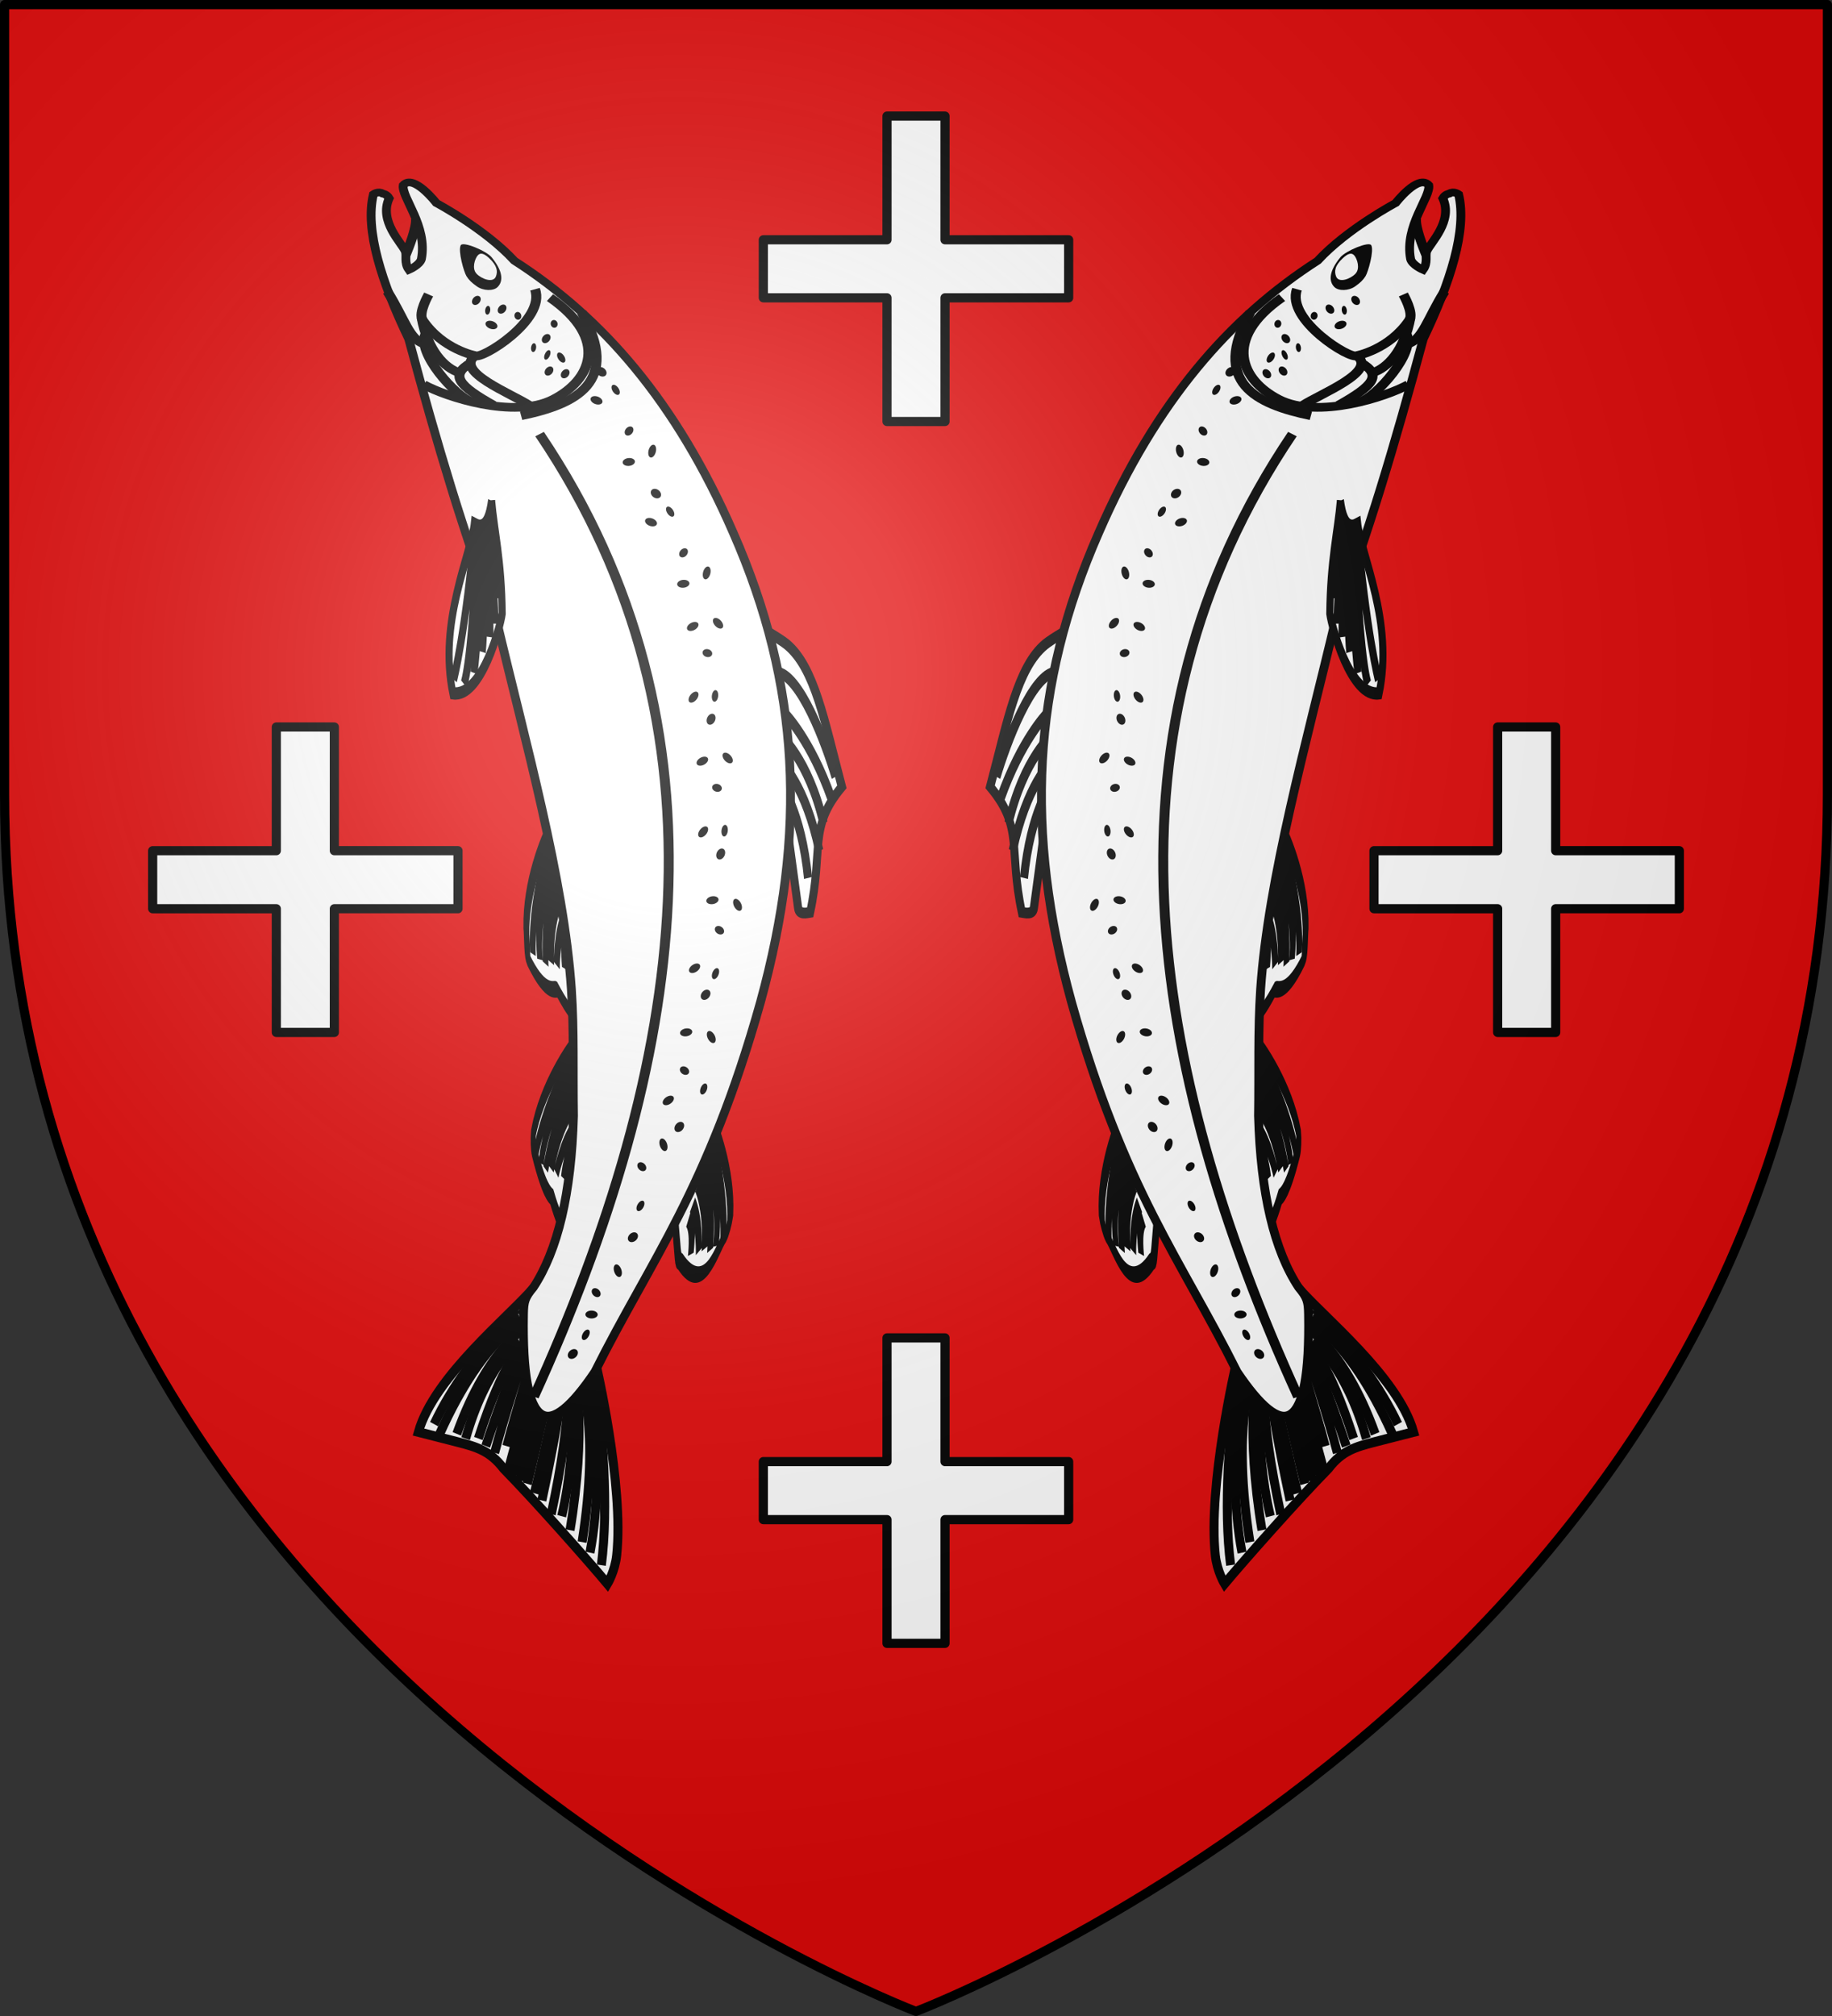 <svg xmlns="http://www.w3.org/2000/svg" xmlns:xlink="http://www.w3.org/1999/xlink" width="600" height="660" version="1.0"><rect width="100%" height="100%" fill="#333333" stroke="none"/><desc>Flag of Canton of Valais (Wallis)</desc><defs><g id="d"><path id="c" d="M0 0v1h.5z" transform="rotate(18 3.157 -.5)"/><use xlink:href="#c" width="810" height="540" transform="scale(-1 1)"/></g><g id="e"><use xlink:href="#d" width="810" height="540" transform="rotate(72)"/><use xlink:href="#d" width="810" height="540" transform="rotate(144)"/></g><g id="g"><path id="f" d="M0 0v1h.5z" transform="rotate(18 3.157 -.5)"/><use xlink:href="#f" width="810" height="540" transform="scale(-1 1)"/></g><g id="h"><use xlink:href="#g" width="810" height="540" transform="rotate(72)"/><use xlink:href="#g" width="810" height="540" transform="rotate(144)"/></g><g id="k"><path id="j" d="M0 0v1h.5z" transform="rotate(18 3.157 -.5)"/><use xlink:href="#j" width="810" height="540" transform="scale(-1 1)"/></g><g id="l"><use xlink:href="#k" width="810" height="540" transform="rotate(72)"/><use xlink:href="#k" width="810" height="540" transform="rotate(144)"/></g><g id="o"><path id="n" d="M0 0v1h.5z" transform="rotate(18 3.157 -.5)"/><use xlink:href="#n" width="810" height="540" transform="scale(-1 1)"/></g><g id="p"><use xlink:href="#o" width="810" height="540" transform="rotate(72)"/><use xlink:href="#o" width="810" height="540" transform="rotate(144)"/></g><path id="b" d="M2.922 27.673c0-5.952 2.317-9.844 5.579-11.013 1.448-.519 3.307-.273 5.018 1.447 2.119 2.129 2.736 7.993-3.483 9.121.658-.956.619-3.081-.714-3.787-.99-.524-2.113-.253-2.676.123-.824.552-1.729 2.106-1.679 4.108z"/><path id="i" d="m-267.374-6.853-4.849 23.83-4.848-23.83v-44.741h-25.213v14.546h-9.698v-14.546h-14.546v-9.697h14.546v-14.546h9.698v14.546h25.213v-25.213h-14.546v-9.698h14.546v-14.546h9.697v14.546h14.546v9.698h-14.546v25.213h25.213v-14.546h9.698v14.546h14.546v9.697h-14.546v14.546h-9.698v-14.546h-25.213v44.741z" style="fill:#fcef3c;fill-opacity:1;stroke:#000;stroke-width:3.807;stroke-miterlimit:4;stroke-dasharray:none;stroke-opacity:1;display:inline"/><path id="m" d="M2.922 27.673c0-5.952 2.317-9.844 5.579-11.013 1.448-.519 3.307-.273 5.018 1.447 2.119 2.129 2.736 7.993-3.483 9.121.658-.956.619-3.081-.714-3.787-.99-.524-2.113-.253-2.676.123-.824.552-1.729 2.106-1.679 4.108z"/><radialGradient xlink:href="#a" id="u" cx="221.445" cy="226.331" r="300" fx="221.445" fy="226.331" gradientTransform="matrix(1.353 0 0 1.349 -77.63 -85.747)" gradientUnits="userSpaceOnUse"/><linearGradient id="a"><stop offset="0" style="stop-color:white;stop-opacity:.314"/><stop offset=".19" style="stop-color:white;stop-opacity:.251"/><stop offset=".6" style="stop-color:#6b6b6b;stop-opacity:.125"/><stop offset="1" style="stop-color:black;stop-opacity:.125"/></linearGradient></defs><g style="display:inline"><path d="M300 658.5S598.5 545.145 598.5 260V1.5H1.5V260C1.5 545.145 300 658.5 300 658.5" style="fill:#e20909;fill-opacity:1;fill-rule:evenodd;stroke:none;stroke-width:3;stroke-linecap:round;stroke-linejoin:round;stroke-opacity:1"/></g><g><g id="q" style="display:inline"><g style="fill:none;stroke:#000;stroke-width:4.764;stroke-miterlimit:4;stroke-dasharray:none"><path d="M1292.388 486.118c9.806 2.25 35.702 5.554 47.707-1.144 1.23-1.2 6.98-3.997 6.78-5.227-2.387-14.618-11.345-18.437-12.543-19.778-3.499-14.988-8.208-15.325-8.208-15.325-2.63-1.43-3.38 7.816-18.706 11.131" style="fill:#fff;fill-opacity:1;fill-rule:evenodd;stroke:#000;stroke-width:4.764;stroke-linecap:butt;stroke-linejoin:miter;stroke-miterlimit:4;stroke-dasharray:none;stroke-opacity:1" transform="matrix(-.179 .681 -.361 -.921 587.346 -161.118)"/><path d="M1303.342 480.416c26.991 1.912 34.93-6.883 34.93-6.883M1300.978 484.752c31.722 1.051 40.91-6.636 40.91-6.636M1304.937 475.943c17.969 2.552 30.507-6.121 30.507-6.121M1306.382 471.627c15.051 2.15 24.564-4.625 24.564-4.625M1308.722 466.067c10.752 1.623 18.94-2.522 18.94-2.522M1310.173 462.056c6.472 2.015 12.492-3.312 12.492-3.312M1311.444 456.67c4.005 1.146 8.218-2.614 8.218-2.614" style="fill:none;stroke:#000;stroke-width:4.764;stroke-linecap:butt;stroke-linejoin:miter;stroke-miterlimit:4;stroke-dasharray:none;stroke-opacity:1" transform="matrix(-.179 .681 -.361 -.921 587.346 -161.118)"/></g><g style="fill:none;stroke:#000;stroke-width:4.764;stroke-miterlimit:4;stroke-dasharray:none"><path d="M1292.388 486.118c9.806 2.25 35.702 5.554 47.707-1.144 1.23-1.2 2.132-3.624 1.931-4.854-2.386-14.618-6.496-18.81-7.694-20.151-3.499-14.988-8.208-15.325-8.208-15.325-2.63-1.43-3.38 7.816-18.706 11.131" style="fill:#fff;fill-opacity:1;fill-rule:evenodd;stroke:#000;stroke-width:4.764;stroke-linecap:butt;stroke-linejoin:miter;stroke-miterlimit:4;stroke-dasharray:none;stroke-opacity:1" transform="matrix(-.311 .624 -.168 -.982 672.968 10.884)"/><path d="M1303.342 480.416c26.991 1.912 34.93-6.883 34.93-6.883M1300.978 484.752c31.722 1.051 40.91-6.636 40.91-6.636M1304.937 475.943c17.969 2.552 30.507-6.121 30.507-6.121M1306.382 471.627c15.051 2.15 24.564-4.625 24.564-4.625M1308.722 466.067c10.752 1.623 18.94-2.522 18.94-2.522M1310.173 462.056c6.472 2.015 12.492-3.312 12.492-3.312M1311.444 456.67c4.005 1.146 8.218-2.614 8.218-2.614" style="fill:none;stroke:#000;stroke-width:4.764;stroke-linecap:butt;stroke-linejoin:miter;stroke-miterlimit:4;stroke-dasharray:none;stroke-opacity:1" transform="matrix(-.311 .624 -.168 -.982 672.968 10.884)"/></g><g style="fill:none;stroke:#000;stroke-width:4.764;stroke-miterlimit:4;stroke-dasharray:none"><path d="M1292.388 486.118c9.806 2.25 35.702 5.554 47.707-1.144 1.23-1.2 2.132-3.624 1.931-4.854-2.29-6.224 3.784-19.554-24.65-28-2.629-1.43-2.747-.63-18.073 2.686" style="fill:#fff;fill-opacity:1;fill-rule:evenodd;stroke:#000;stroke-width:4.764;stroke-linecap:butt;stroke-linejoin:miter;stroke-miterlimit:4;stroke-dasharray:none;stroke-opacity:1" transform="matrix(.161 .687 .385 -.909 -163.324 -81.02)"/><path d="M1303.342 480.416c26.991 1.912 34.93-6.883 34.93-6.883M1300.978 484.752c31.722 1.051 40.91-6.636 40.91-6.636M1304.937 475.943c17.969 2.552 30.507-6.121 30.507-6.121M1306.382 471.627c15.051 2.15 24.564-4.625 24.564-4.625M1308.722 466.067c10.752 1.623 18.94-2.522 18.94-2.522M1310.173 462.056c6.472 2.015 12.492-3.312 12.492-3.312" style="fill:none;stroke:#000;stroke-width:4.764;stroke-linecap:butt;stroke-linejoin:miter;stroke-miterlimit:4;stroke-dasharray:none;stroke-opacity:1" transform="matrix(.161 .687 .385 -.909 -163.324 -81.02)"/></g><g style="fill:none;stroke:#000;stroke-width:2.736;stroke-miterlimit:4;stroke-dasharray:none"><path d="M1174.897 511.353c-.597-1.116-4.159-8.384-5.009-11.032-3.477-10.832 2.356-23.723 8.212-40.749 14.944-.586 14.444-8.395 27.73-17.97.768.527 3.275 1.902 2.372 3.608l-15.64 29.553" style="fill:#fff;fill-opacity:1;fill-rule:evenodd;stroke:#000;stroke-width:2.736;stroke-linecap:butt;stroke-linejoin:miter;stroke-miterlimit:4;stroke-dasharray:none;stroke-opacity:1" transform="matrix(-.76 .852 -.595 -.972 1444.52 -299.445)"/><path d="M1176.93 497.226c-5.746-5.733-1.54-25.17 1.204-34.212M1181.151 486.66s-2.403-10.82 1.39-26.922M1185.84 483.826s-3.644-10.974 2.633-27.451M1189.836 477.763s-2.784-9.53 4.036-25.91M1193.316 473.864s-1.05-10.167 7.68-24.918" style="fill:none;stroke:#000;stroke-width:2.736;stroke-linecap:butt;stroke-linejoin:miter;stroke-miterlimit:4;stroke-dasharray:none;stroke-opacity:1" transform="matrix(-.76 .852 -.595 -.972 1444.52 -299.445)"/></g><path d="M1021.88 90.347c.263 2.801-1.995 9.33-2.766 11.45-.386 1.06-1.234 2.952-1.375 5.096s7.251 4.664 10.527-13.56" style="fill:#fff;fill-opacity:1;fill-rule:evenodd;stroke:#000;stroke-width:2.763;stroke-linecap:butt;stroke-linejoin:miter;stroke-miterlimit:4;stroke-dasharray:none;stroke-opacity:1" transform="matrix(1.164 0 0 1.012 -1053.259 -19.808)"/><g style="fill:none;stroke:#000;stroke-width:4.73;stroke-miterlimit:4;stroke-dasharray:none"><path d="M1314.395 380.968s7.612-60.491 23.812-91.237c3.66-6.945 9.577-11.238 9.577-11.238 5.334 14.158 20.615 51.525 30.455 72.51 3.44 10.494 9.266 14.854 17.958 20.858l17.2 11.88c-17.616 22.409-64.991 35.366-82.636 44.158l14.588-48.757z" style="fill:#fff;fill-opacity:1;fill-rule:evenodd;stroke:#000;stroke-width:4.73;stroke-linecap:butt;stroke-linejoin:miter;stroke-miterlimit:4;stroke-dasharray:none;stroke-opacity:1" transform="matrix(-.581 .242 -.226 -.623 1044.945 365.844)"/><path d="M1315.876 379.884c6.894-30.604 17.782-66.935 31.577-91.734" style="fill:none;stroke:#000;stroke-width:4.73;stroke-linecap:butt;stroke-linejoin:miter;stroke-miterlimit:4;stroke-dasharray:none;stroke-opacity:1" transform="matrix(-.581 .242 -.226 -.623 1044.945 365.844)"/><path d="M1320.004 379.006s6.224-44.549 30.803-82.98" style="fill:none;stroke:#000;stroke-width:4.73;stroke-linecap:butt;stroke-linejoin:miter;stroke-miterlimit:4;stroke-dasharray:none;stroke-opacity:1" transform="matrix(-.581 .242 -.226 -.623 1044.945 365.844)"/><path d="M1324.407 378.537s-1.124-26.858 28.382-76.178M1330.845 380.386s2.782-16.169 32.122-59.437" style="fill:none;stroke:#000;stroke-width:4.73;stroke-linecap:butt;stroke-linejoin:miter;stroke-miterlimit:4;stroke-dasharray:none;stroke-opacity:1" transform="matrix(-.581 .242 -.226 -.623 1044.945 365.844)"/><path d="M1326.883 378.71s3.72-25.975 29.702-68.623" style="fill:none;stroke:#000;stroke-width:4.73;stroke-linecap:butt;stroke-linejoin:miter;stroke-miterlimit:4;stroke-dasharray:none;stroke-opacity:1" transform="matrix(-.581 .242 -.226 -.623 1044.945 365.844)"/><path d="M1329.277 380.16s7.16-31.37 28.903-62.11M1334.01 381.578s24.32-35.536 33.484-47.838M1333.074 380.891s2.677-8.606 32.017-51.874M1342.262 416.875c-6.726 4.11 29.538-3.506 62.052-32.522" style="fill:none;stroke:#000;stroke-width:4.73;stroke-linecap:butt;stroke-linejoin:miter;stroke-miterlimit:4;stroke-dasharray:none;stroke-opacity:1" transform="matrix(-.581 .242 -.226 -.623 1044.945 365.844)"/><path d="M1339.293 415.11c-.347.5 24.573.638 63.928-36.177M1347.847 404.194c2.498-3.713 10.147-2.974 37.353-34.809" style="fill:none;stroke:#000;stroke-width:4.73;stroke-linecap:butt;stroke-linejoin:miter;stroke-miterlimit:4;stroke-dasharray:none;stroke-opacity:1" transform="matrix(-.581 .242 -.226 -.623 1044.945 365.844)"/><path d="M1340.2 411.526s23.246-1.439 54.73-35.929" style="fill:none;stroke:#000;stroke-width:4.73;stroke-linecap:butt;stroke-linejoin:miter;stroke-miterlimit:4;stroke-dasharray:none;stroke-opacity:1" transform="matrix(-.581 .242 -.226 -.623 1044.945 365.844)"/><path d="M1347.929 406.415s20.669-5.534 43.512-34.642M1347.16 399.676s23.445-27.618 32.61-39.92M1347.6 401.028c.038-.071 6.416-3.276 35.31-36.515M1345.29 394.804s18.164-22.05 27.329-34.353M1337.614 384.123s22.51-32.456 31.676-44.758M1340.883 388.766s24.135-30.379 33.3-42.681M1338.938 385.882s24.27-31.166 33.436-43.468M1343.198 391.704s23.553-29.832 32.718-42.134" style="fill:none;stroke:#000;stroke-width:4.73;stroke-linecap:butt;stroke-linejoin:miter;stroke-miterlimit:4;stroke-dasharray:none;stroke-opacity:1" transform="matrix(-.581 .242 -.226 -.623 1044.945 365.844)"/><path d="M1312.538 406.777c.6-.566 1.433-.66 1.859-.21s.284 1.273-.317 1.84c-.6.565-1.433.66-1.858.21s-.284-1.274.316-1.84z" style="fill:none;stroke:#000;stroke-width:4.73;stroke-miterlimit:4;stroke-dasharray:none" transform="matrix(-.581 .242 -.226 -.623 1044.945 365.844)"/><path d="M1315.257 400.1c1.083-.707 2.042.286 2.14 2.216s-.702 4.072-1.786 4.779c-1.083.707-2.042-.286-2.14-2.216s.702-4.072 1.786-4.779z" style="fill:none;stroke:#000;stroke-width:4.73;stroke-miterlimit:4;stroke-dasharray:none" transform="matrix(-.581 .242 -.226 -.623 1044.945 365.844)"/></g><path d="M1044.496 219.897c8.2 39.836 18.988 83.74 21.134 119.688.774 13.285.405 26.57.59 40.99-.614 25.055-4.41 43.538-11.33 55.575-2.412 3.326-2.687 4.544-2.746 8.656-.545 38.631 7.073 40.735 20.145 18.436 15.641-36.038 31.745-58.797 46.53-119.41 13.225-55.247 11.178-102.639-7.622-151.86-16.097-42.587-36.971-69.837-61.615-88.04-8.26-10.321-21.952-18.681-21.952-18.681s-6.398-9.53-9.304-5.78c-.588 3.91 6.898 13.095 5.097 23.922-.493 1.971-3.501 3.474-3.501 3.474-1.419-2.264-.533-4.708-1.04-6.043-1.019-2.684-7.485-9.718-4.52-17.109-.669-1.356-1.852-1.529-1.852-1.529-1.201-.914-2.583.249-2.583.249-2.437 11.426 2.304 28.517 9.942 46.812 7.93 33.946 16.007 65.033 24.627 90.65z" style="fill:#fff;stroke:#000;stroke-width:2.487;stroke-linecap:butt;stroke-linejoin:miter;stroke-miterlimit:4;stroke-dasharray:none;stroke-opacity:1" transform="matrix(1.164 0 0 1.012 -1053.259 -19.808)"/><g style="fill:none;stroke:#000;stroke-width:3.711;stroke-miterlimit:4;stroke-dasharray:none"><path d="M1149.322 643.414c5.783-8.67.11-10.723-1.095-11.457 5.796-8.02 8.677-34.704 29.45-43.687 11.257 10.605 1.849 32.992-.043 35.845-11.687 10.758-20.516 13.837-28.312 19.3z" style="fill:#fff;stroke:#000;stroke-width:3.711;stroke-linecap:butt;stroke-linejoin:miter;stroke-miterlimit:4;stroke-dasharray:none;stroke-opacity:1" transform="matrix(.43 .805 .451 -.73 -623.38 -291.603)"/><path d="M1149.592 632.694c28.52-30.566 29.976-38.175 29.976-38.175M1151.003 633.812s18.085-16.58 29.702-33.045M1151.568 635.255s20.81-18.165 27.45-26.95M1151.764 637.395s17.138-10.282 25.555-18.26M1151.517 636.558s21.309-16.185 26.932-22.193M1151.87 638.848s14.518-7.243 21.297-12.892M1148.66 632.1c20.487-26.424 26.251-40.705 26.251-40.705" style="fill:none;stroke:#000;stroke-width:3.711;stroke-linecap:butt;stroke-linejoin:miter;stroke-miterlimit:4;stroke-dasharray:none;stroke-opacity:1" transform="matrix(.43 .805 .451 -.73 -623.38 -291.603)"/></g><path d="M1059.61 115.848c16.908 13.53 11.452 26.714.914 32.913-11.08 6.518-30.218-.857-36.437-4.75" style="fill:none;stroke:#000;stroke-width:2.813;stroke-linecap:butt;stroke-linejoin:miter;stroke-miterlimit:4;stroke-dasharray:none;stroke-opacity:1" transform="matrix(1.164 0 0 1.012 -1053.259 -19.808)"/><path d="M1055.39 113.14c3.2 9.93-15.248 23.023-16.88 21.47 0 0-9.09-1.957-14.73-11.493-1.323-2.239 1.695-8.276 1.695-8.276" style="fill:none;stroke:#000;stroke-width:2.813;stroke-linecap:butt;stroke-linejoin:miter;stroke-miterlimit:4;stroke-dasharray:none;stroke-opacity:1" transform="matrix(1.164 0 0 1.012 -1053.259 -19.808)"/><path d="M1053.86 150.74c-5.13-3.86-21.317-10.994-15.271-16.13" style="fill:none;stroke:#000;stroke-width:2.813;stroke-linecap:butt;stroke-linejoin:miter;stroke-miterlimit:4;stroke-dasharray:none;stroke-opacity:1" transform="matrix(1.164 0 0 1.012 -1053.259 -19.808)"/><path d="M1043.798 150.708c-10.032-6.447-12.422-9.802-6.386-13.8" style="fill:none;stroke:#000;stroke-width:2.813;stroke-linecap:butt;stroke-linejoin:miter;stroke-miterlimit:4;stroke-dasharray:none;stroke-opacity:1" transform="matrix(1.164 0 0 1.012 -1053.259 -19.808)"/><path d="M1024.65 127.489c-2.777 6.172 8.543 20.517 12.865 21.996" style="fill:none;stroke:#000;stroke-width:2.813;stroke-linecap:butt;stroke-linejoin:miter;stroke-miterlimit:4;stroke-dasharray:none;stroke-opacity:1" transform="matrix(1.164 0 0 1.012 -1053.259 -19.808)"/><path d="M1023.486 122.262c1.639 10.561 6.42 16.442 10.742 17.921M1013.886 113.878c4.946 9.117 6.055 15.481 10.377 16.96M1051.487 154.063c15.4-3.642 28.157-10.828 17.037-33.462" style="fill:none;stroke:#000;stroke-width:2.813;stroke-linecap:butt;stroke-linejoin:miter;stroke-miterlimit:4;stroke-dasharray:none;stroke-opacity:1" transform="matrix(1.164 0 0 1.012 -1053.259 -19.808)"/><path d="M1075.41 140.782c-.314.681-1.166.815-1.902.298s-1.078-1.49-.764-2.171c.314-.682 1.166-.815 1.902-.298s1.078 1.49.764 2.171M1079.01 147.2c-.398.35-1.134-.043-1.642-.878-.51-.835-.598-1.797-.2-2.147.399-.35 1.135.043 1.643.878.509.835.598 1.797.2 2.147M1074.326 149.802c-.24.643-1.164.842-2.061.445s-1.43-1.241-1.19-1.884 1.164-.842 2.061-.444c.898.397 1.43 1.24 1.19 1.883M1082.942 157.975c.32.585.093 1.523-.507 2.094-.6.572-1.349.56-1.67-.024s-.094-1.523.507-2.094c.6-.571 1.349-.56 1.67.024M1083.508 168.939c-.028.707-.823 1.319-1.775 1.366-.953.047-1.703-.488-1.675-1.195s.823-1.32 1.775-1.367c.953-.047 1.703.489 1.675 1.196M1088.783 163.44c-.566-.11-1.213.728-1.444 1.87-.23 1.141.042 2.157.608 2.267.567.11 1.214-.727 1.444-1.87.231-1.14-.042-2.157-.608-2.267M1060.42 138.575c.32.584.094 1.522-.507 2.094-.6.57-1.349.56-1.67-.025-.32-.584-.094-1.523.507-2.094.6-.571 1.349-.56 1.67.025M1063.691 136.765c-.398.35-1.134-.044-1.643-.879s-.598-1.797-.2-2.147c.399-.35 1.135.044 1.644.88.508.834.598 1.796.2 2.146M1059.63 128.078c.322.585.095 1.523-.506 2.094-.6.571-1.349.56-1.67-.024s-.093-1.523.507-2.094 1.349-.56 1.67.024M1055.205 130.627c-.385-.106-.79.437-.906 1.214s.104 1.492.49 1.599c.384.106.79-.438.905-1.214.115-.777-.104-1.493-.489-1.6M1059.317 132.844c-.424-.023-.97.65-1.221 1.503-.25.853-.11 1.565.314 1.589.424.023.97-.65 1.22-1.504.251-.853.11-1.564-.313-1.588M1064.973 139.444c.321.584.094 1.523-.506 2.094-.601.571-1.35.56-1.67-.024-.321-.585-.094-1.523.506-2.094.601-.572 1.35-.56 1.67.024M1061.543 123.633c.332.573.26 1.356-.163 1.749-.422.392-1.035.245-1.368-.328s-.26-1.356.162-1.748 1.036-.245 1.369.327M1051.342 121.038c.333.573.26 1.356-.162 1.748s-1.036.246-1.368-.327-.26-1.356.162-1.749c.423-.392 1.036-.245 1.368.328M1039.982 115.72c.32.585.094 1.523-.507 2.094-.6.571-1.349.56-1.67-.024s-.094-1.523.507-2.094c.6-.571 1.349-.56 1.67.024M1044.767 125.424c-.24.643-1.164.842-2.061.445-.897-.398-1.43-1.242-1.19-1.884.24-.643 1.164-.842 2.061-.445.898.398 1.43 1.242 1.19 1.884M1042.295 118.536c-.385-.106-.791.438-.906 1.214s.104 1.493.488 1.599c.385.106.791-.438.907-1.214s-.104-1.493-.49-1.599M1047.22 118.54c.321.585.094 1.523-.507 2.094-.6.571-1.349.56-1.67-.024s-.093-1.523.507-2.094c.6-.572 1.349-.56 1.67.024" style="fill:#000;fill-opacity:1;stroke:none" transform="matrix(1.164 0 0 1.012 -1053.259 -19.808)"/><path d="M1034.491 98.92c-.813 1.83.9 8.66 1.611 9.976s1.496 2.142 2.907 3.302c1.847 1.52 4.676 1.57 5.845.253 1.722-1.94 1.487-5.239-1.67-9.65-1.5-2.093-8.087-5.244-8.693-3.882" style="fill:#000;fill-opacity:1;fill-rule:evenodd;stroke:none" transform="matrix(1.164 0 0 1.012 -1053.259 -19.808)"/><path d="M1042.497 103.094c-1.403-1.492-2.447-1.942-3.24-.862-.793 1.079-1.702 4.206-.311 5.89 1.39 1.686 4.678 3.13 5.44.91.555-1.619.422-3.47-1.889-5.937" style="fill:#fff;fill-opacity:1;fill-rule:evenodd;stroke:none" transform="matrix(1.164 0 0 1.012 -1053.259 -19.808)"/><path d="M1090.747 180.188c-.315.682-1.167.815-1.903.298-.735-.517-1.078-1.49-.764-2.171.315-.682 1.167-.815 1.903-.298.735.517 1.078 1.49.764 2.171M1094.347 186.607c-.398.35-1.134-.044-1.643-.88-.509-.834-.598-1.796-.2-2.146.399-.35 1.135.044 1.644.879s.598 1.796.2 2.147M1089.663 189.208c-.241.643-1.164.842-2.062.445s-1.43-1.241-1.19-1.884c.241-.642 1.165-.841 2.062-.444s1.43 1.24 1.19 1.883M1098.278 197.382c.32.584.094 1.522-.507 2.094-.6.57-1.349.56-1.67-.025-.32-.584-.094-1.523.507-2.094.6-.571 1.349-.56 1.67.025M1098.845 208.345c-.028.707-.823 1.32-1.776 1.366-.952.048-1.703-.488-1.675-1.195s.823-1.32 1.776-1.366c.952-.048 1.702.488 1.675 1.195M1104.12 202.847c-.567-.11-1.214.727-1.444 1.869-.231 1.141.042 2.157.608 2.267s1.213-.727 1.444-1.869-.042-2.157-.608-2.267M1108.418 294.202c-.548-.395-1.34.016-1.767.918-.428.903-.33 1.956.219 2.352.548.396 1.34-.016 1.767-.918.427-.903.33-1.956-.219-2.352M1108.932 286.42c-.487-.056-.965.74-1.066 1.777s.21 1.925.698 1.982c.486.056.964-.74 1.066-1.777.101-1.037-.211-1.925-.698-1.981M1103.821 287.064c-.469-.407-1.349-.009-1.964.89-.616.898-.735 1.958-.266 2.366.469.407 1.349.009 1.964-.89.616-.898.735-1.958.266-2.366M1107.964 274.664c.04-.705-.536-1.376-1.288-1.5-.752-.123-1.395.35-1.436 1.054s.537 1.376 1.288 1.499c.752.123 1.395-.349 1.436-1.053M1104.008 264.823c-.31-.594-1.248-.633-2.091-.085s-1.276 1.476-.965 2.07c.31.595 1.247.633 2.09.086.844-.548 1.277-1.476.966-2.07M1110.804 266.322c-.446.445-1.346.12-2.008-.725-.663-.846-.84-1.894-.394-2.339s1.346-.12 2.009.725c.662.846.839 1.894.393 2.34M1105.71 250.611c-.548-.395-1.34.016-1.766.918-.428.903-.33 1.956.219 2.352.548.396 1.34-.016 1.767-.918.427-.903.329-1.956-.22-2.352M1106.224 242.83c-.486-.057-.964.739-1.066 1.776-.101 1.037.212 1.925.698 1.982.487.056.965-.74 1.066-1.777s-.21-1.925-.698-1.981M1101.114 243.473c-.469-.407-1.349-.009-1.965.89-.615.898-.734 1.958-.265 2.366.469.407 1.349.009 1.964-.89.616-.898.735-1.958.266-2.366M1105.257 231.073c.04-.705-.537-1.376-1.288-1.5-.752-.123-1.395.35-1.436 1.054s.537 1.376 1.288 1.499c.752.123 1.395-.349 1.436-1.053M1101.3 221.232c-.31-.594-1.247-.633-2.09-.085-.844.548-1.276 1.476-.966 2.07.311.595 1.248.633 2.091.086.844-.548 1.276-1.476.966-2.07M1108.097 222.731c-.446.445-1.346.12-2.008-.725-.663-.846-.84-1.894-.394-2.339s1.346-.12 2.008.725c.663.846.84 1.894.394 2.34M1097.113 382.846c-.435-.571-1.289-.453-1.905.263s-.764 1.761-.33 2.332c.436.571 1.29.453 1.906-.263.617-.717.764-1.761.329-2.332M1103.47 370.129c-.455-.225-1.095.372-1.43 1.331-.336.96-.24 1.92.215 2.145.454.224 1.094-.372 1.43-1.332s.238-1.92-.216-2.144M1094.34 374.394c-.356-.555-1.292-.48-2.088.167-.796.646-1.153 1.621-.797 2.176s1.292.48 2.088-.167 1.153-1.622.797-2.176M1098.713 366.602c.2-.661-.2-1.507-.892-1.888-.692-.38-1.418-.152-1.618.51-.2.66.199 1.507.892 1.887.692.38 1.417.153 1.618-.509M1099.616 353.127c-.162-.68-1.051-1.043-1.986-.812s-1.562.97-1.4 1.648c.162.68 1.051 1.043 1.986.812s1.562-.969 1.4-1.648M1105.791 356.938c-.53.272-1.318-.354-1.76-1.397-.442-1.042-.37-2.109.159-2.38.53-.272 1.318.354 1.76 1.397.442 1.042.37 2.109-.159 2.38M1104.507 340.09c-.436-.57-1.29-.453-1.906.264-.617.716-.764 1.76-.329 2.332.436.57 1.29.453 1.906-.264.616-.716.764-1.76.329-2.332M1106.783 332.806c-.454-.224-1.095.372-1.43 1.331-.335.96-.239 1.92.215 2.145.454.224 1.095-.372 1.43-1.332.335-.959.239-1.92-.215-2.144M1101.733 331.638c-.356-.554-1.291-.48-2.087.167s-1.154 1.622-.798 2.177c.357.554 1.292.48 2.088-.167.797-.647 1.154-1.622.797-2.177M1108.549 321.192c.2-.662-.2-1.508-.892-1.888-.693-.381-1.418-.153-1.618.508-.2.662.199 1.508.892 1.888.692.381 1.417.153 1.618-.508M1107.01 310.371c-.162-.679-1.052-1.043-1.986-.812-.935.231-1.562.97-1.4 1.649.161.679 1.05 1.043 1.986.812.934-.231 1.562-.97 1.4-1.649M1113.185 314.183c-.53.271-1.318-.355-1.76-1.397s-.371-2.11.159-2.38c.53-.272 1.317.354 1.76 1.396.441 1.043.37 2.11-.16 2.38M1067.31 456.528c-.356-.65-1.214-.701-1.915-.116s-.983 1.587-.627 2.237c.355.65 1.213.702 1.915.117.701-.586.982-1.588.627-2.238M1070.501 449.788c-.419-.311-1.129.151-1.584 1.032-.455.88-.484 1.848-.066 2.16.42.31 1.129-.152 1.584-1.033s.485-1.848.066-2.159M1073.75 438.673c.284-.614 0-1.528-.635-2.04-.634-.513-1.38-.431-1.663.182s0 1.527.635 2.04 1.38.43 1.664-.182M1073.028 444.74c-.072-.702-.902-1.237-1.855-1.194-.952.043-1.667.648-1.596 1.35.072.703.903 1.238 1.855 1.195.953-.043 1.668-.648 1.596-1.35M1079.236 432.67c-.558.164-1.256-.61-1.557-1.726s-.091-2.156.466-2.319c.558-.163 1.255.61 1.556 1.727s.092 2.155-.466 2.318M1084.214 418.755c-.355-.65-1.213-.702-1.915-.117-.701.585-.982 1.587-.627 2.237.356.65 1.214.702 1.915.117.702-.586.983-1.588.627-2.237M1085.89 408.087c-.42-.312-1.129.15-1.584 1.031s-.485 1.849-.065 2.16c.419.311 1.129-.151 1.584-1.032.455-.88.485-1.848.065-2.16M1086.594 397.93c.283-.613-.001-1.527-.636-2.04-.634-.512-1.38-.43-1.663.182-.284.614 0 1.528.635 2.04.635.513 1.38.431 1.663-.182M1092.078 391.928c-.558.163-1.255-.61-1.556-1.727-.3-1.116-.092-2.155.466-2.318s1.255.61 1.556 1.726c.3 1.117.092 2.156-.466 2.319" style="fill:#000;fill-opacity:1;stroke:none" transform="matrix(1.164 0 0 1.012 -1053.259 -19.808)"/><path d="M1056.686 160.004c55.865 95.227 40.894 204.118-1.598 311.415" style="fill:none;stroke:#000;stroke-width:2.813;stroke-linecap:butt;stroke-linejoin:miter;stroke-miterlimit:4;stroke-dasharray:none;stroke-opacity:1" transform="matrix(1.164 0 0 1.012 -1053.259 -19.808)"/></g><use xlink:href="#q" width="600" height="660" style="display:inline" transform="matrix(-1 0 0 1 599.999 0)"/><path id="r" d="M290.5 438v40.5H250v19h40.5V538h19v-40.5H350v-19h-40.5V438z" style="display:inline;opacity:1;fill:#fff;fill-opacity:1;stroke:#000;stroke-width:3;stroke-linecap:butt;stroke-linejoin:round;stroke-miterlimit:4;stroke-dasharray:none;stroke-opacity:1"/><use xlink:href="#r" width="600" height="660" style="display:inline;fill:#fff" transform="translate(0 -400)"/><use xlink:href="#r" id="s" width="600" height="660" x="0" y="0" style="display:inline" transform="translate(-200 -200)"/><use xlink:href="#s" width="600" height="660" style="display:inline" transform="translate(400)"/></g><path d="M300 658.5S598.5 545.452 598.5 260V1.5H1.5V260C1.5 545.452 300 658.5 300 658.5" style="opacity:1;fill:url(#u);fill-opacity:1;fill-rule:evenodd;stroke:none;stroke-width:1px;stroke-linecap:butt;stroke-linejoin:miter;stroke-opacity:1"/><path d="M300 658.5S598.5 545.145 598.5 260V1.5H1.5V260C1.5 545.145 300 658.5 300 658.5" style="fill:none;fill-opacity:1;fill-rule:evenodd;stroke:#000;stroke-width:3;stroke-linecap:round;stroke-linejoin:round;stroke-opacity:1;display:inline"/></svg>